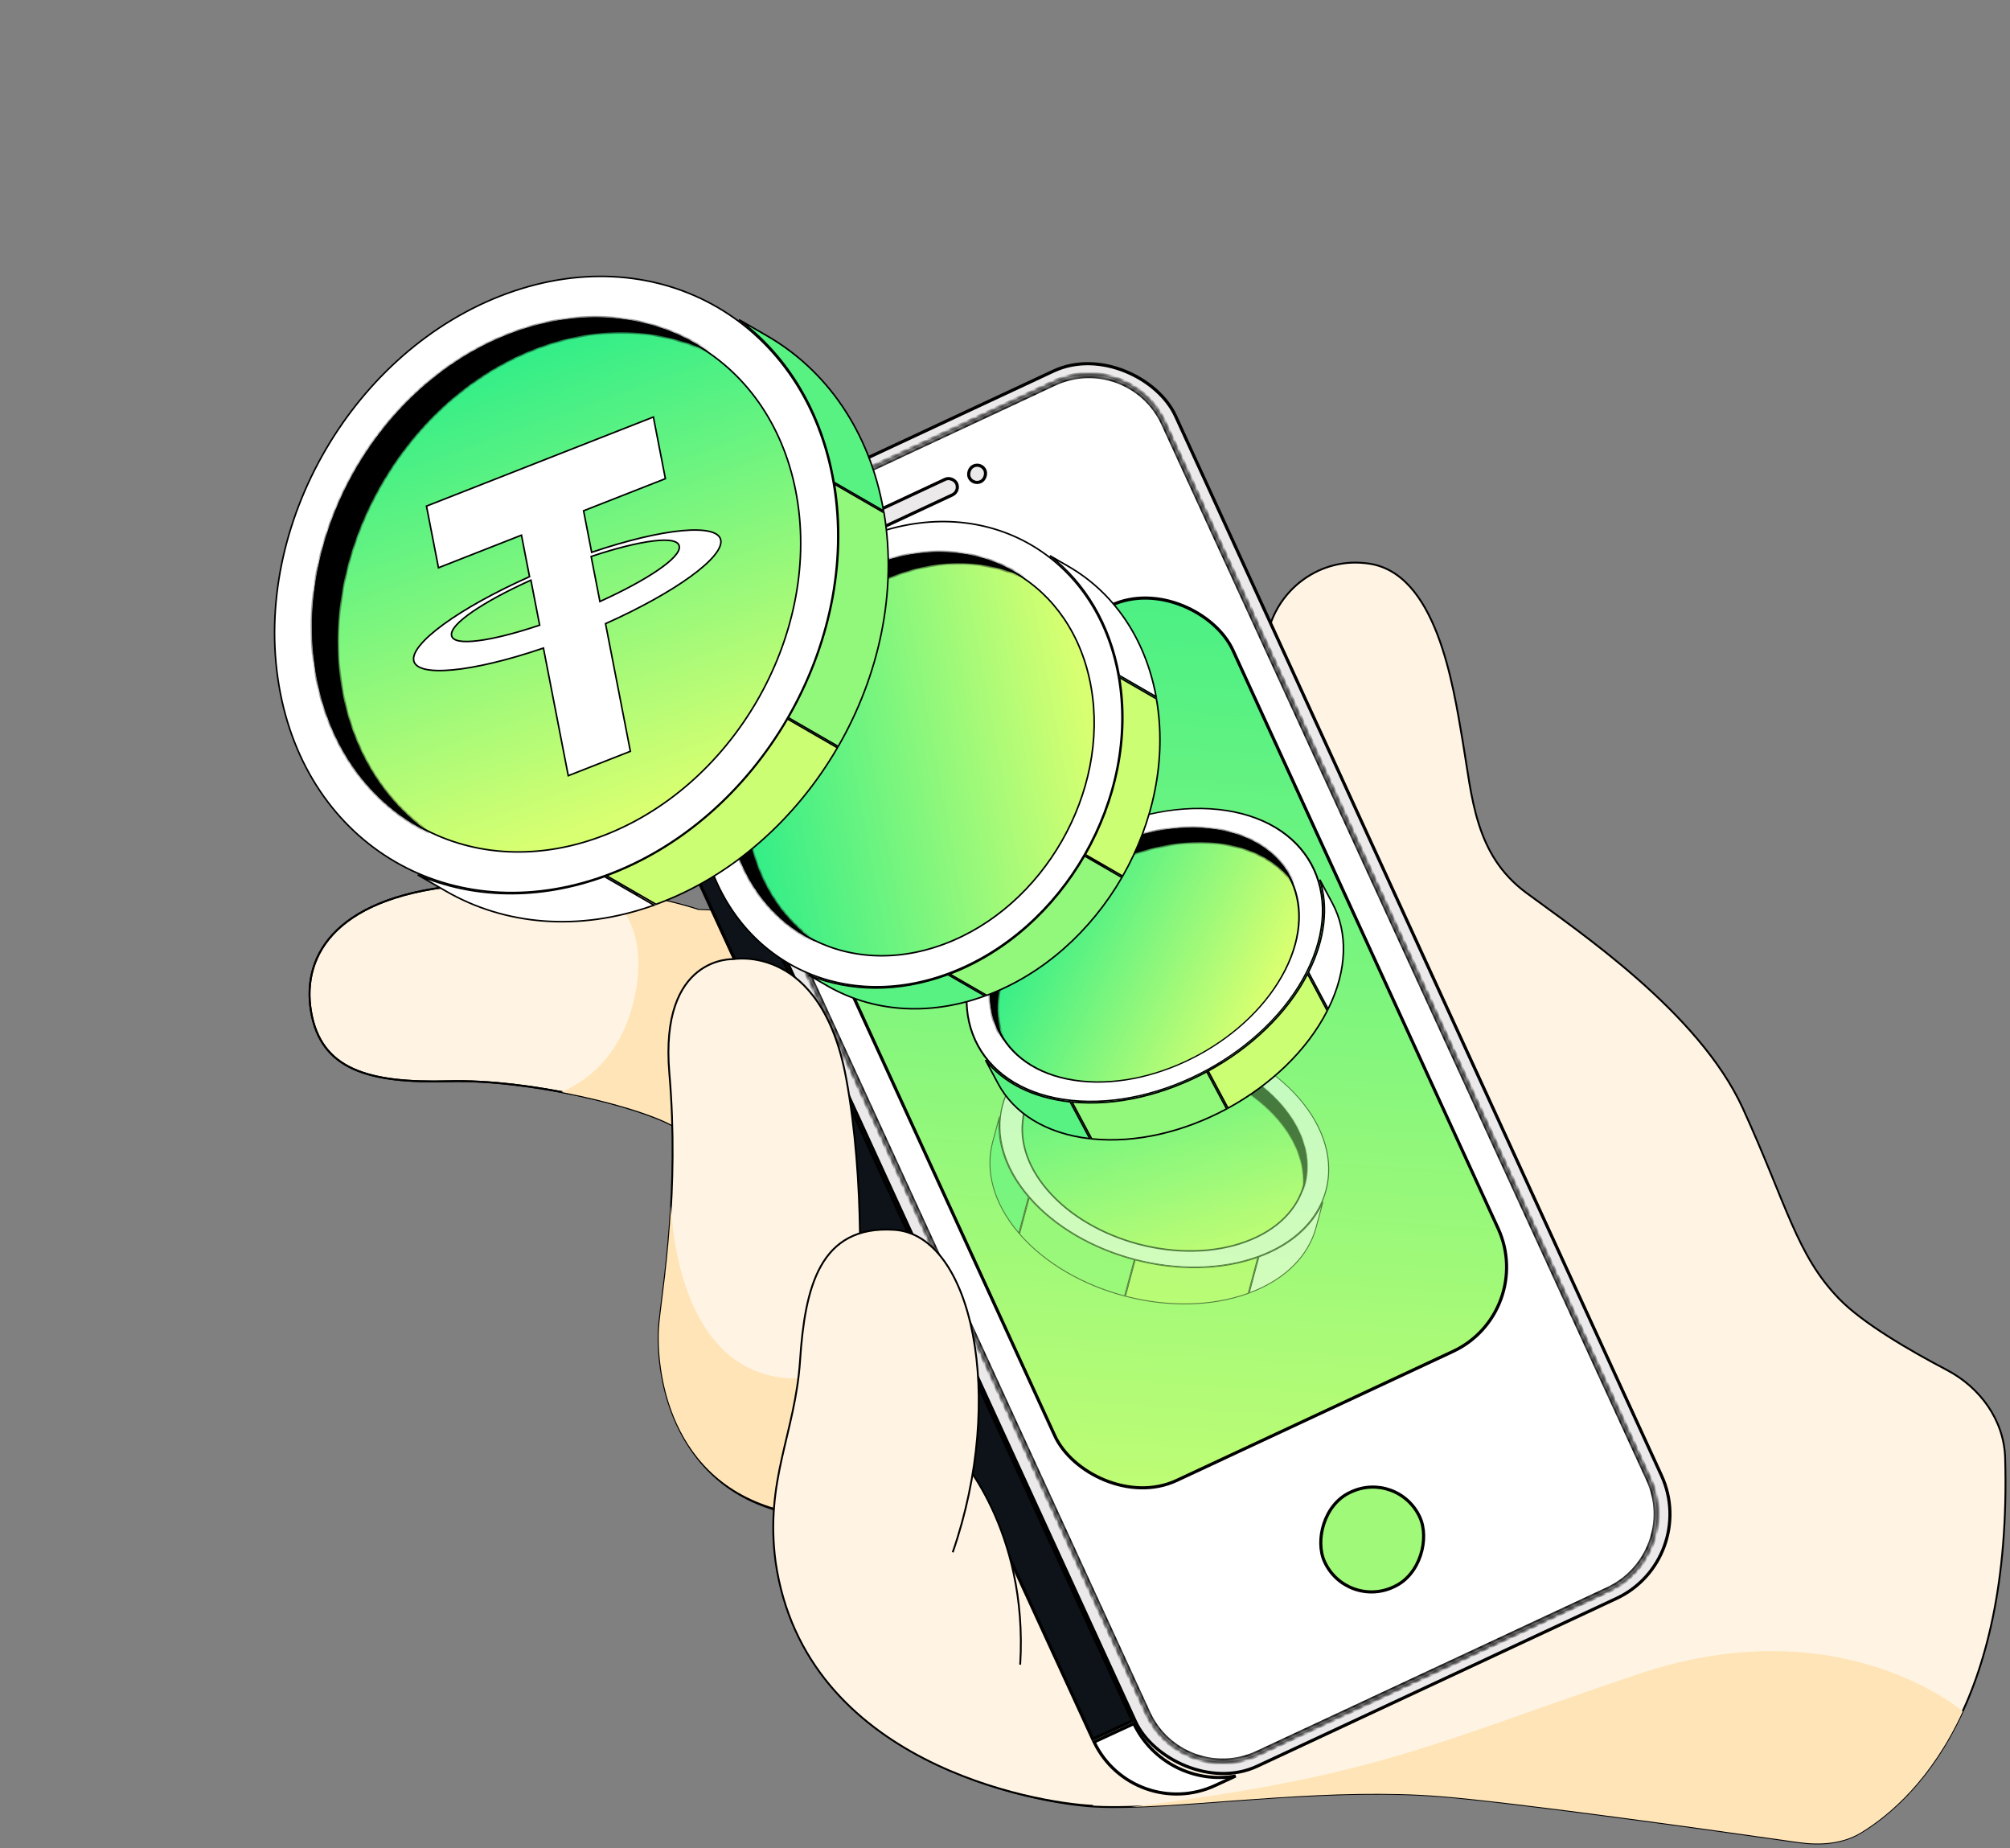 <svg width="446" height="410" viewBox="0 0 446 410" fill="none" xmlns="http://www.w3.org/2000/svg">
<rect x="0" y="0" width="446" height="410" fill="#808080" stroke="none"/>
<path d="M444.922 323.427C444.688 315.072 439.382 307.797 431.981 303.916C423.722 299.585 413.375 293.566 408.14 288.189C398.614 278.405 396.503 267.294 386.715 245.868C376.926 224.443 349.949 206.451 338.576 197.992C327.202 189.534 326.668 176.83 324.553 164.397C322.439 151.964 318.739 126.835 303.395 124.983L302.574 124.897C293.093 124.002 284.347 130.116 281.633 139.247L270.017 178.554L243.201 191.427H226.937L182.912 202.948L154.958 201.86C154.958 201.86 132.203 194.112 103.633 196.292C75.063 198.473 66.835 211.542 69.015 224.373C71.196 237.205 81.6 240.35 99.515 239.865C117.429 239.381 141.704 245.4 149.419 249.761L149.477 249.79C150.056 270.64 147.329 286.994 146.603 293.864C145.781 301.928 147.379 327.792 172.294 335.022H172.438C172.163 338.927 172.291 342.85 172.82 346.729C179.328 391.443 230.571 400.201 243.217 400.797C260.808 401.618 292.354 396.28 319.589 398.452C336.292 399.793 381.159 406.1 398.907 408.637C403.787 409.335 408.788 409.045 412.993 406.471C424.465 399.45 446.472 378.719 444.922 323.427Z" fill="#FFF4E3" stroke="black" stroke-width="0.411" stroke-miterlimit="10"/>
<path d="M363.704 371.316C408.571 356.3 435.502 379.647 435.51 379.655C428.543 394.826 419.245 402.66 413.031 406.47C408.824 409.049 403.813 409.343 398.929 408.645C381.176 406.107 336.318 399.804 319.618 398.477C295.996 396.584 269.147 400.354 250.961 400.854C306.421 393.96 318.83 386.336 363.704 371.316Z" fill="#FFE4B8"/>
<path d="M154.953 201.859C154.953 201.859 132.198 194.111 103.628 196.291C75.058 198.471 66.83 211.541 69.01 224.372C71.19 237.203 81.595 240.348 99.51 239.864C117.424 239.379 141.802 245.428 149.467 249.788" stroke="black" stroke-width="0.411" stroke-miterlimit="10"/>
<path d="M140.402 222.846C145.497 203.264 133.352 197.216 133.352 197.216C146.466 198.969 154.954 201.86 154.954 201.86L182.907 202.948L184.55 202.517L205.08 267.236L149.546 252.356C149.546 251.51 149.528 250.654 149.493 249.789L149.435 249.761C145.074 247.297 135.413 244.304 124.606 242.255C129.948 239.939 137.326 234.675 140.402 222.846Z" fill="#FFE4B8"/>
<path d="M172.396 336.009C172.396 336.284 172.367 336.563 172.359 336.83C172.367 336.563 172.379 336.284 172.396 336.009Z" fill="black"/>
<path d="M172.354 341.09C172.354 341.221 172.354 341.349 172.354 341.481C172.363 341.349 172.358 341.221 172.354 341.09Z" fill="black"/>
<path d="M172.691 345.512C172.691 345.512 172.691 345.474 172.691 345.453C172.693 345.472 172.693 345.492 172.691 345.512Z" fill="black"/>
<path d="M172.535 343.986C172.535 344.093 172.535 344.204 172.564 344.315C172.56 344.204 172.56 344.093 172.535 343.986Z" fill="black"/>
<path d="M149.276 121.733C142.084 127.658 139.417 137.855 143.324 146.734L134.509 150.804C130.027 140.603 134.514 128.603 144.647 123.87L149.276 121.733Z" fill="white" stroke="black" stroke-width="0.694"/>
<path d="M251.583 382.375C255.746 391.064 265.092 395.604 274.17 393.998L269.698 396.063L269.696 396.064C259.563 400.797 247.585 396.488 242.768 386.444L251.583 382.375Z" fill="white" stroke="black" stroke-width="0.694"/>
<path d="M251.291 381.745L242.474 385.815L134.795 151.437L143.61 147.367L251.291 381.745Z" fill="#0D1318" stroke="black" stroke-width="0.694"/>
<rect x="0.459" y="0.168" width="128.858" height="299.542" rx="20.459" transform="matrix(0.906 -0.423 0.417 0.909 135.067 128.213)" fill="#EBE9E9" stroke="black" stroke-width="0.694"/>
<mask id="path-13-inside-1_2640_3643" fill="white">
<path d="M233.84 84.932C243.096 80.609 254.057 84.63 258.323 93.913L365.921 328.111C370.181 337.383 366.139 348.401 356.893 352.72L279.071 389.068C269.815 393.391 258.854 389.37 254.588 380.087L147.962 148.005C143.165 137.564 147.716 125.158 158.127 120.295L233.84 84.932Z"/>
</mask>
<path d="M233.84 84.932C243.096 80.609 254.057 84.63 258.323 93.913L365.921 328.111C370.181 337.383 366.139 348.401 356.893 352.72L279.071 389.068C269.815 393.391 258.854 389.37 254.588 380.087L147.962 148.005C143.165 137.564 147.716 125.158 158.127 120.295L233.84 84.932Z" fill="white"/>
<path d="M233.84 84.932L233.546 84.304L233.546 84.304L233.84 84.932ZM258.323 93.913L258.953 93.624L258.953 93.624L258.323 93.913ZM365.921 328.111L366.551 327.821L365.921 328.111ZM356.893 352.72L357.187 353.348L357.187 353.348L356.893 352.72ZM279.071 389.068L278.778 388.439L279.071 389.068ZM254.588 380.087L253.958 380.376L253.958 380.376L254.588 380.087ZM147.962 148.005L147.332 148.295L147.332 148.295L147.962 148.005ZM158.127 120.295L157.834 119.666L157.834 119.666L158.127 120.295ZM233.84 84.932L234.133 85.561C243.041 81.4 253.588 85.269 257.692 94.203L258.323 93.913L258.953 93.624C254.527 83.991 243.151 79.818 233.546 84.304L233.84 84.932ZM258.323 93.913L257.692 94.203L365.29 328.4L365.921 328.111L366.551 327.821L258.953 93.624L258.323 93.913ZM365.921 328.111L365.29 328.4C369.391 337.326 365.5 347.934 356.6 352.092L356.893 352.72L357.187 353.348C366.778 348.869 370.97 337.44 366.551 327.821L365.921 328.111ZM356.893 352.72L356.6 352.092L278.778 388.439L279.071 389.068L279.365 389.696L357.187 353.348L356.893 352.72ZM279.071 389.068L278.778 388.439C269.87 392.6 259.323 388.731 255.219 379.797L254.588 380.087L253.958 380.376C258.384 390.009 269.76 394.182 279.365 389.696L279.071 389.068ZM254.588 380.087L255.219 379.797L148.592 147.716L147.962 148.005L147.332 148.295L253.958 380.376L254.588 380.087ZM147.962 148.005L148.592 147.716C143.955 137.621 148.355 125.625 158.421 120.923L158.127 120.295L157.834 119.666C147.078 124.691 142.376 137.507 147.332 148.295L147.962 148.005ZM158.127 120.295L158.421 120.923L234.133 85.561L233.84 84.932L233.546 84.304L157.834 119.666L158.127 120.295Z" fill="black" mask="url(#path-13-inside-1_2640_3643)"/>
<mask id="path-15-inside-2_2640_3643" fill="white">
<path d="M233.84 84.932C243.096 80.609 254.058 84.63 258.323 93.913L365.921 328.111C370.181 337.383 366.139 348.401 356.894 352.72L279.072 389.068C269.815 393.391 258.854 389.37 254.589 380.087L147.963 148.005C143.166 137.564 147.717 125.158 158.128 120.295L233.84 84.932Z"/>
</mask>
<path d="M233.84 84.932C243.096 80.609 254.058 84.63 258.323 93.913L365.921 328.111C370.181 337.383 366.139 348.401 356.894 352.72L279.072 389.068C269.815 393.391 258.854 389.37 254.589 380.087L147.963 148.005C143.166 137.564 147.717 125.158 158.128 120.295L233.84 84.932Z" fill="white"/>
<path d="M233.84 84.932L233.546 84.304L233.546 84.304L233.84 84.932ZM258.323 93.913L258.953 93.624L258.953 93.624L258.323 93.913ZM365.921 328.111L366.551 327.821L365.921 328.111ZM356.894 352.72L357.187 353.348L357.187 353.348L356.894 352.72ZM279.072 389.068L278.778 388.439L279.072 389.068ZM254.589 380.087L253.958 380.376L253.958 380.376L254.589 380.087ZM147.963 148.005L147.332 148.295L147.332 148.295L147.963 148.005ZM158.128 120.295L157.834 119.666L157.834 119.666L158.128 120.295ZM233.84 84.932L234.133 85.561C243.041 81.4 253.588 85.269 257.693 94.203L258.323 93.913L258.953 93.624C254.527 83.991 243.151 79.818 233.546 84.304L233.84 84.932ZM258.323 93.913L257.693 94.203L365.291 328.4L365.921 328.111L366.551 327.821L258.953 93.624L258.323 93.913ZM365.921 328.111L365.291 328.4C369.392 337.326 365.5 347.934 356.6 352.092L356.894 352.72L357.187 353.348C366.778 348.869 370.97 337.44 366.551 327.821L365.921 328.111ZM356.894 352.72L356.6 352.092L278.778 388.439L279.072 389.068L279.365 389.696L357.187 353.348L356.894 352.72ZM279.072 389.068L278.778 388.439C269.87 392.6 259.323 388.731 255.219 379.797L254.589 380.087L253.958 380.376C258.384 390.009 269.76 394.182 279.365 389.696L279.072 389.068ZM254.589 380.087L255.219 379.797L148.593 147.716L147.963 148.005L147.332 148.295L253.958 380.376L254.589 380.087ZM147.963 148.005L148.593 147.716C143.955 137.621 148.356 125.625 158.421 120.923L158.128 120.295L157.834 119.666C147.078 124.691 142.376 137.507 147.332 148.295L147.963 148.005ZM158.128 120.295L158.421 120.923L234.133 85.561L233.84 84.932L233.546 84.304L157.834 119.666L158.128 120.295Z" fill="black" mask="url(#path-15-inside-2_2640_3643)"/>
<rect x="0.459" y="0.168" width="108.6" height="182.048" rx="20.459" transform="matrix(0.906 -0.423 0.417 0.909 166.166 171.636)" fill="url(#paint0_linear_2640_3643)" stroke="black" stroke-width="0.694"/>
<rect x="0.169" y="-0.462" width="23.336" height="23.084" rx="11.542" transform="matrix(0.906 -0.423 -0.417 -0.909 298.377 356.603)" fill="#A1F979" stroke="black" stroke-width="0.694"/>
<rect x="0.459" y="0.168" width="28.018" height="3.812" rx="1.906" transform="matrix(0.906 -0.423 0.417 0.909 185.59 117.412)" fill="#EBE9E9" stroke="black" stroke-width="0.694"/>
<rect x="-0.169" y="0.462" width="3.819" height="3.812" rx="1.906" transform="matrix(-0.906 0.423 0.417 0.909 217.399 102.227)" fill="#EBE9E9" stroke="black" stroke-width="0.694"/>
<path d="M212.372 322.482C212.372 322.482 228.213 339.111 226.37 369.29L212.372 322.482Z" fill="#FFF4E3"/>
<path d="M212.372 322.482C212.372 322.482 228.213 339.111 226.37 369.29" stroke="black" stroke-width="0.411" stroke-miterlimit="10"/>
<g opacity="0.5">
<path d="M293.546 266.629C291.273 271.853 286.45 276.239 279.336 278.84L277.194 286.832C285.301 283.83 290.364 278.501 292.03 272.287L293.546 266.629Z" fill="white" stroke="black" stroke-width="0.202"/>
<path d="M220.261 253.352C218.572 259.651 220.37 266.879 226.065 273.541L228.207 265.546C223.188 259.721 221.125 253.442 221.775 247.702L220.261 253.352Z" fill="#58F283" stroke="black" stroke-width="0.202"/>
<path d="M226.223 273.729C231.941 280.324 240.42 285.102 249.536 287.506L251.69 279.469C242.59 277.069 234.115 272.308 228.366 265.73L226.223 273.729Z" fill="#92F87B" stroke="black" stroke-width="0.202"/>
<path d="M279.105 278.927C270.832 281.887 261.046 281.897 251.885 279.517L249.731 287.555C258.91 289.939 268.707 289.915 276.962 286.924L279.105 278.927Z" fill="#CCFE73" stroke="black" stroke-width="0.202"/>
<circle cx="31.961" cy="31.961" r="31.86" transform="matrix(-0.94 0.342 0.654 0.757 267.483 219.478)" fill="white" stroke="black" stroke-width="0.202"/>
<path d="M240.35 233.832C226.065 239.031 222.543 252.569 232.484 264.07C242.425 275.571 262.066 280.68 276.351 275.48C290.636 270.281 294.157 256.742 284.216 245.241C274.274 233.74 254.635 228.632 240.35 233.832Z" fill="url(#paint1_linear_2640_3643)" stroke="black" stroke-width="0.347"/>
<mask id="path-29-inside-3_2640_3643" fill="white">
<path d="M284.379 245.183C274.375 233.61 254.611 228.468 240.235 233.701C232.423 236.544 227.811 241.867 226.833 247.991C228.669 243.192 232.941 239.139 239.408 236.786C253.783 231.554 273.547 236.695 283.551 248.268C288.119 253.553 289.862 259.264 289.039 264.41C291.285 258.54 289.883 251.551 284.379 245.183Z"/>
</mask>
<path d="M284.379 245.183C274.375 233.61 254.611 228.468 240.235 233.701C232.423 236.544 227.811 241.867 226.833 247.991C228.669 243.192 232.941 239.139 239.408 236.786C253.783 231.554 273.547 236.695 283.551 248.268C288.119 253.553 289.862 259.264 289.039 264.41C291.285 258.54 289.883 251.551 284.379 245.183Z" fill="black"/>
<path d="M284.379 245.183L284.532 245.051L284.532 245.051L284.379 245.183ZM240.235 233.701L240.166 233.511L240.166 233.511L240.235 233.701ZM226.833 247.991L227.021 248.063L226.634 247.959L226.833 247.991ZM239.408 236.786L239.339 236.596L239.339 236.596L239.408 236.786ZM283.551 248.268L283.704 248.136L283.704 248.136L283.551 248.268ZM289.039 264.41L289.228 264.482L288.84 264.378L289.039 264.41ZM284.379 245.183L284.226 245.315C279.256 239.565 271.853 235.405 263.896 233.335C255.938 231.265 247.446 231.291 240.304 233.89L240.235 233.701L240.166 233.511C247.4 230.878 255.977 230.858 263.997 232.944C272.017 235.03 279.498 239.227 284.532 245.051L284.379 245.183ZM240.235 233.701L240.304 233.89C232.544 236.715 227.996 241.986 227.032 248.023L226.833 247.991L226.634 247.959C227.626 241.747 232.301 236.374 240.166 233.511L240.235 233.701ZM226.833 247.991L226.644 247.919C228.505 243.054 232.829 238.966 239.339 236.596L239.408 236.786L239.477 236.975C233.053 239.313 228.832 243.33 227.021 248.063L226.833 247.991ZM239.408 236.786L239.339 236.596C246.572 233.963 255.15 233.944 263.169 236.03C271.189 238.116 278.67 242.313 283.704 248.136L283.551 248.268L283.399 248.4C278.428 242.65 271.025 238.49 263.068 236.42C255.111 234.35 246.619 234.376 239.477 236.975L239.408 236.786ZM283.551 248.268L283.704 248.136C288.302 253.456 290.072 259.225 289.238 264.441L289.039 264.41L288.84 264.378C289.651 259.303 287.936 253.65 283.399 248.4L283.551 248.268ZM289.039 264.41L288.851 264.337C291.065 258.552 289.693 251.64 284.226 245.315L284.379 245.183L284.532 245.051C290.073 251.462 291.506 258.527 289.228 264.482L289.039 264.41Z" fill="black" mask="url(#path-29-inside-3_2640_3643)"/>
</g>
<path d="M292.852 195.146C294.754 201.126 294.066 208.261 290.332 215.671L294.698 223.842C299.036 215.1 299.079 206.801 295.657 200.394L292.852 195.146Z" fill="white" stroke="black" stroke-width="0.347"/>
<path d="M221.468 240.399C224.938 246.895 231.988 251.478 241.82 252.602L237.452 244.428C229.072 243.521 222.638 240.129 218.667 235.157L221.468 240.399Z" fill="#58F283" stroke="black" stroke-width="0.347"/>
<path d="M242.239 252.647C252.072 253.664 262.777 251.056 272.182 245.994L267.778 237.752C258.399 242.801 247.718 245.428 237.868 244.466L242.239 252.647Z" fill="#92F87B" stroke="black" stroke-width="0.347"/>
<path d="M290.139 216.046C285.565 224.887 277.487 232.459 268.083 237.589L272.487 245.831C281.918 240.686 289.993 233.08 294.508 224.222L290.139 216.046Z" fill="#CCFE73" stroke="black" stroke-width="0.347"/>
<circle cx="36.344" cy="36.344" r="36.17" transform="matrix(-0.452 0.892 0.994 0.105 234.285 175.607)" fill="white" stroke="black" stroke-width="0.347"/>
<circle cx="31.498" cy="31.498" r="31.325" transform="matrix(-0.452 0.892 0.994 0.105 236.964 180.495)" fill="url(#paint2_linear_2640_3643)" stroke="black" stroke-width="0.347"/>
<mask id="path-37-inside-4_2640_3643" fill="white">
<path d="M268.287 183.806C250.988 181.976 230.588 193.07 222.723 208.586C218.448 217.019 218.758 225.02 222.706 230.864C220.501 225.454 220.898 218.771 224.435 211.792C232.3 196.276 252.701 185.181 270 187.012C277.898 187.848 283.783 191.234 287.099 196.143C284.401 189.525 277.806 184.814 268.287 183.806Z"/>
</mask>
<path d="M268.287 183.806C250.988 181.976 230.588 193.07 222.723 208.586C218.448 217.019 218.758 225.02 222.706 230.864C220.501 225.454 220.898 218.771 224.435 211.792C232.3 196.276 252.701 185.181 270 187.012C277.898 187.848 283.783 191.234 287.099 196.143C284.401 189.525 277.806 184.814 268.287 183.806Z" fill="black"/>
<path d="M268.287 183.806L268.324 183.461L268.324 183.461L268.287 183.806ZM222.723 208.586L222.413 208.429L222.413 208.429L222.723 208.586ZM222.706 230.864L223.028 230.733L222.419 231.059L222.706 230.864ZM224.435 211.792L224.126 211.635L224.126 211.635L224.435 211.792ZM270 187.012L270.037 186.667L270.037 186.667L270 187.012ZM287.099 196.143L287.421 196.012L286.812 196.337L287.099 196.143ZM268.287 183.806L268.251 184.151C259.684 183.245 250.33 185.538 242.133 189.996C233.936 194.454 226.927 201.06 223.032 208.743L222.723 208.586L222.413 208.429C226.384 200.596 233.507 193.897 241.801 189.386C250.096 184.876 259.591 182.537 268.324 183.461L268.287 183.806ZM222.723 208.586L223.032 208.743C218.802 217.09 219.131 224.953 222.994 230.67L222.706 230.864L222.419 231.059C218.385 225.088 218.095 216.948 222.413 208.429L222.723 208.586ZM222.706 230.864L222.385 230.995C220.134 225.474 220.553 218.684 224.126 211.635L224.435 211.792L224.745 211.949C221.243 218.858 220.868 225.435 223.028 230.733L222.706 230.864ZM224.435 211.792L224.126 211.635C228.096 203.802 235.22 197.103 243.514 192.592C251.809 188.081 261.304 185.743 270.037 186.667L270 187.012L269.964 187.357C261.397 186.451 252.043 188.744 243.846 193.202C235.649 197.66 228.639 204.266 224.745 211.949L224.435 211.792ZM270 187.012L270.037 186.667C278.014 187.511 284.001 190.938 287.387 195.949L287.099 196.143L286.812 196.337C283.564 191.53 277.782 188.185 269.964 187.357L270 187.012ZM287.099 196.143L286.778 196.274C284.139 189.8 277.672 185.148 268.251 184.151L268.287 183.806L268.324 183.461C277.94 184.479 284.664 189.25 287.421 196.012L287.099 196.143Z" fill="black" mask="url(#path-37-inside-4_2640_3643)"/>
<path d="M232.959 123.275C240.706 129.274 246.311 138.402 248.346 149.833L256.533 154.561C254.108 141.371 246.884 131.318 237.127 125.682L232.959 123.275Z" fill="white" stroke="black" stroke-width="0.347"/>
<path d="M183.546 218.686C193.388 224.371 205.82 225.568 218.531 220.941L210.341 216.213C199.35 220.284 188.54 220.03 179.391 216.286L183.546 218.686Z" fill="#58F283" stroke="black" stroke-width="0.347"/>
<path d="M218.942 220.814C231.594 216.081 242.118 206.45 248.938 194.664L240.657 189.883C233.85 201.646 223.366 211.283 210.748 216.083L218.942 220.814Z" fill="#92F87B" stroke="black" stroke-width="0.347"/>
<path d="M248.407 150.302C250.67 163.696 247.615 177.707 240.829 189.58L249.109 194.36C255.908 182.464 258.937 168.421 256.598 155.031L248.407 150.302Z" fill="#CCFE73" stroke="black" stroke-width="0.347"/>
<path d="M155.617 184.531C160.352 211.386 184.907 225.443 210.462 215.929C236.017 206.415 252.894 176.932 248.159 150.078C243.424 123.224 218.869 109.167 193.314 118.681C167.759 128.195 150.882 157.677 155.617 184.531Z" fill="white" stroke="black" stroke-width="0.347"/>
<path d="M161.944 182.256C166.046 205.517 187.315 217.693 209.451 209.452C231.587 201.211 246.206 175.674 242.104 152.413C238.003 129.151 216.734 116.975 194.598 125.216C172.462 133.457 157.843 158.995 161.944 182.256Z" fill="url(#paint3_linear_2640_3643)" stroke="black" stroke-width="0.347"/>
<mask id="path-45-inside-5_2640_3643" fill="white">
<path d="M194.57 125.04C172.344 133.314 157.665 158.955 161.783 182.311C164.003 194.901 171.235 204.254 180.909 208.908C173.415 203.775 167.952 195.441 166.074 184.791C161.956 161.436 176.634 135.795 198.86 127.52C209.104 123.706 219.162 124.25 227.434 128.229C218.493 122.106 206.661 120.539 194.57 125.04Z"/>
</mask>
<path d="M194.57 125.04C172.344 133.314 157.665 158.955 161.783 182.311C164.003 194.901 171.235 204.254 180.909 208.908C173.415 203.775 167.952 195.441 166.074 184.791C161.956 161.436 176.634 135.795 198.86 127.52C209.104 123.706 219.162 124.25 227.434 128.229C218.493 122.106 206.661 120.539 194.57 125.04Z" fill="black"/>
<path d="M194.57 125.04L194.449 124.715L194.449 124.715L194.57 125.04ZM161.783 182.311L161.441 182.371L161.441 182.371L161.783 182.311ZM180.909 208.908L181.105 208.621L180.759 209.221L180.909 208.908ZM166.074 184.791L165.732 184.851L166.074 184.791ZM198.86 127.52L198.738 127.195L198.738 127.195L198.86 127.52ZM227.434 128.229L227.63 127.943L227.283 128.542L227.434 128.229ZM194.57 125.04L194.691 125.365C172.622 133.581 158.036 159.06 162.125 182.25L161.783 182.311L161.441 182.371C157.294 158.851 172.066 133.048 194.449 124.715L194.57 125.04ZM161.783 182.311L162.125 182.25C164.327 194.739 171.493 203.993 181.06 208.595L180.909 208.908L180.759 209.221C170.976 204.515 163.679 195.063 161.441 182.371L161.783 182.311ZM180.909 208.908L180.713 209.194C173.136 204.005 167.625 195.587 165.732 184.851L166.074 184.791L166.416 184.731C168.278 195.296 173.694 203.545 181.105 208.621L180.909 208.908ZM166.074 184.791L165.732 184.851C161.585 161.331 176.356 135.528 198.738 127.195L198.86 127.52L198.981 127.845C176.912 136.061 162.326 161.54 166.416 184.731L166.074 184.791ZM198.86 127.52L198.738 127.195C209.064 123.35 219.221 123.894 227.584 127.917L227.434 128.229L227.283 128.542C219.103 124.607 209.143 124.062 198.981 127.845L198.86 127.52ZM227.434 128.229L227.238 128.516C218.397 122.46 206.684 120.9 194.691 125.365L194.57 125.04L194.449 124.715C206.637 120.177 218.589 121.751 227.63 127.943L227.434 128.229Z" fill="black" mask="url(#path-45-inside-5_2640_3643)"/>
<path d="M92.681 194.075C104.858 199.309 119.356 199.831 134.144 194.469L145.119 200.805C128.326 206.813 111.944 205.193 98.969 197.706L92.681 194.075Z" fill="white" stroke="black" stroke-width="0.347"/>
<path d="M170.243 74.528C183.33 82.08 192.962 95.609 196.053 113.331L185.074 106.993C182.413 91.341 174.685 78.905 163.969 70.906L170.243 74.528Z" fill="#58F283" stroke="black" stroke-width="0.347"/>
<path d="M196.151 113.744C199.116 131.436 195.023 149.934 185.989 165.593L174.92 159.203C183.941 143.566 188.059 125.1 185.17 107.403L196.151 113.744Z" fill="#92F87B" stroke="black" stroke-width="0.347"/>
<path d="M134.586 194.275C151.506 188.013 165.602 175.196 174.743 159.499L185.811 165.889C176.657 181.609 162.52 194.42 145.565 200.614L134.586 194.275Z" fill="#CCFE73" stroke="black" stroke-width="0.347"/>
<path d="M112.518 65.104C146.494 52.738 178.915 71.615 184.933 107.267C190.95 142.919 168.285 181.847 134.309 194.213C100.333 206.579 67.912 187.701 61.895 152.049C55.877 116.397 78.542 77.471 112.518 65.104Z" fill="white" stroke="black" stroke-width="0.347"/>
<path d="M114.098 73.867C143.532 63.154 171.619 79.507 176.832 110.393C182.045 141.279 162.409 175.001 132.975 185.714C103.541 196.427 75.455 180.074 70.242 149.188C65.029 118.302 84.664 84.58 114.098 73.867Z" fill="url(#paint4_linear_2640_3643)" stroke="black" stroke-width="0.347"/>
<mask id="path-53-inside-6_2640_3643" fill="white">
<path d="M70.081 149.253C64.852 118.273 84.547 84.446 114.071 73.7C130.007 67.9 145.549 70.011 157.302 78.053C146.44 72.835 133.24 72.079 119.758 76.986C90.234 87.732 70.539 121.558 75.768 152.539C78.174 166.796 85.44 177.967 95.46 184.825C82.536 178.615 72.922 166.086 70.081 149.253Z"/>
</mask>
<path d="M70.081 149.253C64.852 118.273 84.547 84.446 114.071 73.7C130.007 67.9 145.549 70.011 157.302 78.053C146.44 72.835 133.24 72.079 119.758 76.986C90.234 87.732 70.539 121.558 75.768 152.539C78.174 166.796 85.44 177.967 95.46 184.825C82.536 178.615 72.922 166.086 70.081 149.253Z" fill="black"/>
<path d="M70.081 149.253L69.739 149.311L70.081 149.253ZM114.071 73.7L113.953 73.374L113.953 73.374L114.071 73.7ZM157.302 78.053L157.152 78.366L157.498 77.767L157.302 78.053ZM119.758 76.986L119.639 76.66L119.639 76.66L119.758 76.986ZM75.768 152.539L75.425 152.596L75.768 152.539ZM95.46 184.825L95.31 185.138L95.656 184.538L95.46 184.825ZM70.081 149.253L70.424 149.195C65.222 118.38 84.824 84.715 114.19 74.027L114.071 73.7L113.953 73.374C84.271 84.177 64.482 118.165 69.739 149.311L70.081 149.253ZM114.071 73.7L114.19 74.027C130.029 68.262 145.452 70.365 157.106 78.34L157.302 78.053L157.498 77.767C145.646 69.656 129.986 67.539 113.953 73.374L114.071 73.7ZM157.302 78.053L157.452 77.74C146.5 72.478 133.203 71.723 119.639 76.66L119.758 76.986L119.877 77.312C133.277 72.435 146.38 73.191 157.152 78.366L157.302 78.053ZM119.758 76.986L119.639 76.66C89.958 87.463 70.169 121.451 75.425 152.596L75.768 152.539L76.11 152.481C70.909 121.665 90.51 88.001 119.877 77.312L119.758 76.986ZM75.768 152.539L75.425 152.596C77.846 166.94 85.16 178.197 95.264 185.111L95.46 184.825L95.656 184.538C85.719 177.738 78.502 166.653 76.11 152.481L75.768 152.539ZM95.46 184.825L95.611 184.512C82.796 178.354 73.247 165.925 70.424 149.195L70.081 149.253L69.739 149.311C72.597 166.246 82.277 178.875 95.31 185.138L95.46 184.825Z" fill="black" mask="url(#path-53-inside-6_2640_3643)"/>
<path d="M117.634 128.78C112.429 131.127 107.977 133.55 104.878 135.679C103.33 136.742 102.112 137.737 101.306 138.619C100.903 139.06 100.595 139.481 100.404 139.873C100.211 140.267 100.13 140.645 100.197 140.987C100.264 141.329 100.47 141.595 100.777 141.792C101.084 141.989 101.499 142.126 102.004 142.21C103.015 142.379 104.421 142.345 106.133 142.129C109.562 141.695 114.259 140.526 119.574 138.744L119.745 138.687L117.802 128.703L117.634 128.78ZM133.113 133.439L133.282 133.363C138.495 130.997 142.946 128.571 146.042 126.445C147.589 125.382 148.806 124.389 149.611 123.51C150.013 123.071 150.319 122.653 150.511 122.262C150.703 121.871 150.785 121.494 150.719 121.154C150.653 120.814 150.446 120.551 150.14 120.355C149.834 120.16 149.42 120.025 148.916 119.941C147.908 119.775 146.504 119.81 144.793 120.027C141.368 120.461 136.671 121.625 131.342 123.398L131.17 123.456L133.113 133.439ZM120.583 143.768L120.427 143.821C112.583 146.482 105.586 148.126 100.459 148.609C97.894 148.851 95.807 148.801 94.318 148.448C92.819 148.093 91.977 147.444 91.802 146.543C91.626 145.641 92.114 144.47 93.272 143.072C94.422 141.683 96.195 140.118 98.483 138.455C103.057 135.13 109.655 131.438 117.348 127.999L117.5 127.931L115.708 118.723L97.295 125.952L94.633 112.276L144.979 92.512L147.641 106.188L129.489 113.313L131.283 122.528L131.438 122.476C139.25 119.833 146.214 118.204 151.316 117.728C153.869 117.49 155.945 117.542 157.427 117.895C158.919 118.251 159.756 118.898 159.931 119.797C160.106 120.696 159.622 121.863 158.471 123.257C157.327 124.641 155.564 126.2 153.288 127.857C148.738 131.171 142.173 134.852 134.514 138.283L134.362 138.351L139.873 166.669L126.092 172.079L120.583 143.768Z" fill="white" stroke="black" stroke-width="0.347"/>
<path d="M190.822 273.483C190.661 262.807 189.873 250.637 187.754 239.198C182.191 209.162 162.708 212.78 162.708 212.78C162.708 212.78 146.284 211.958 148.525 238.085C150.767 264.212 147.133 285.358 146.3 293.422C145.466 301.486 147.076 327.35 171.991 334.581" fill="#FFF4E3"/>
<path d="M190.822 273.483C190.661 262.807 189.873 250.637 187.754 239.198C182.191 209.162 162.708 212.78 162.708 212.78C162.708 212.78 146.284 211.958 148.525 238.085C150.767 264.212 147.133 285.358 146.3 293.422C145.466 301.486 147.076 327.35 171.991 334.581" stroke="black" stroke-width="0.411" stroke-miterlimit="10"/>
<path d="M146.321 293.424C146.809 288.682 148.263 279.418 148.924 267.273C148.924 267.273 149.363 306.53 177.543 305.795C176.188 316.282 172.788 324.552 172.127 335.038C172.127 334.891 172.127 334.739 172.156 334.591H172.012C147.097 327.352 145.487 301.488 146.321 293.424Z" fill="#FFE4B8"/>
<path d="M172.102 346.534C178.61 391.249 229.853 400.007 242.5 400.602L211.401 344.366C223.325 309.949 215.725 273.903 198.393 272.819C181.883 271.784 178.61 285.551 177.526 301.815C176.442 318.079 169.663 328.377 172.102 346.534Z" fill="#FFF4E3"/>
<path d="M242.5 400.602C229.853 400.007 178.61 391.249 172.102 346.534C169.663 328.377 176.442 318.079 177.526 301.815C178.61 285.551 181.883 271.784 198.393 272.819C215.725 273.903 223.325 309.949 211.401 344.366" stroke="black" stroke-width="0.411" stroke-miterlimit="10"/>
<defs>
<linearGradient id="paint0_linear_2640_3643" x1="116.29" y1="-21.695" x2="-11.936" y2="214.124" gradientUnits="userSpaceOnUse">
<stop stop-color="#3BEE87"/>
<stop offset="1" stop-color="#D6FF71"/>
</linearGradient>
<linearGradient id="paint1_linear_2640_3643" x1="240.236" y1="233.7" x2="257.858" y2="280.897" gradientUnits="userSpaceOnUse">
<stop stop-color="#2BED89"/>
<stop offset="1" stop-color="#D7FF71"/>
</linearGradient>
<linearGradient id="paint2_linear_2640_3643" x1="31.498" y1="3.24008e-08" x2="30.959" y2="61.103" gradientUnits="userSpaceOnUse">
<stop stop-color="#2BED89"/>
<stop offset="1" stop-color="#D7FF71"/>
</linearGradient>
<linearGradient id="paint3_linear_2640_3643" x1="161.781" y1="182.316" x2="242.47" y2="167.365" gradientUnits="userSpaceOnUse">
<stop stop-color="#2BED89"/>
<stop offset="1" stop-color="#D7FF71"/>
</linearGradient>
<linearGradient id="paint4_linear_2640_3643" x1="114.069" y1="73.695" x2="150.364" y2="176.174" gradientUnits="userSpaceOnUse">
<stop stop-color="#2BED89"/>
<stop offset="1" stop-color="#D7FF71"/>
</linearGradient>
</defs>
</svg>
